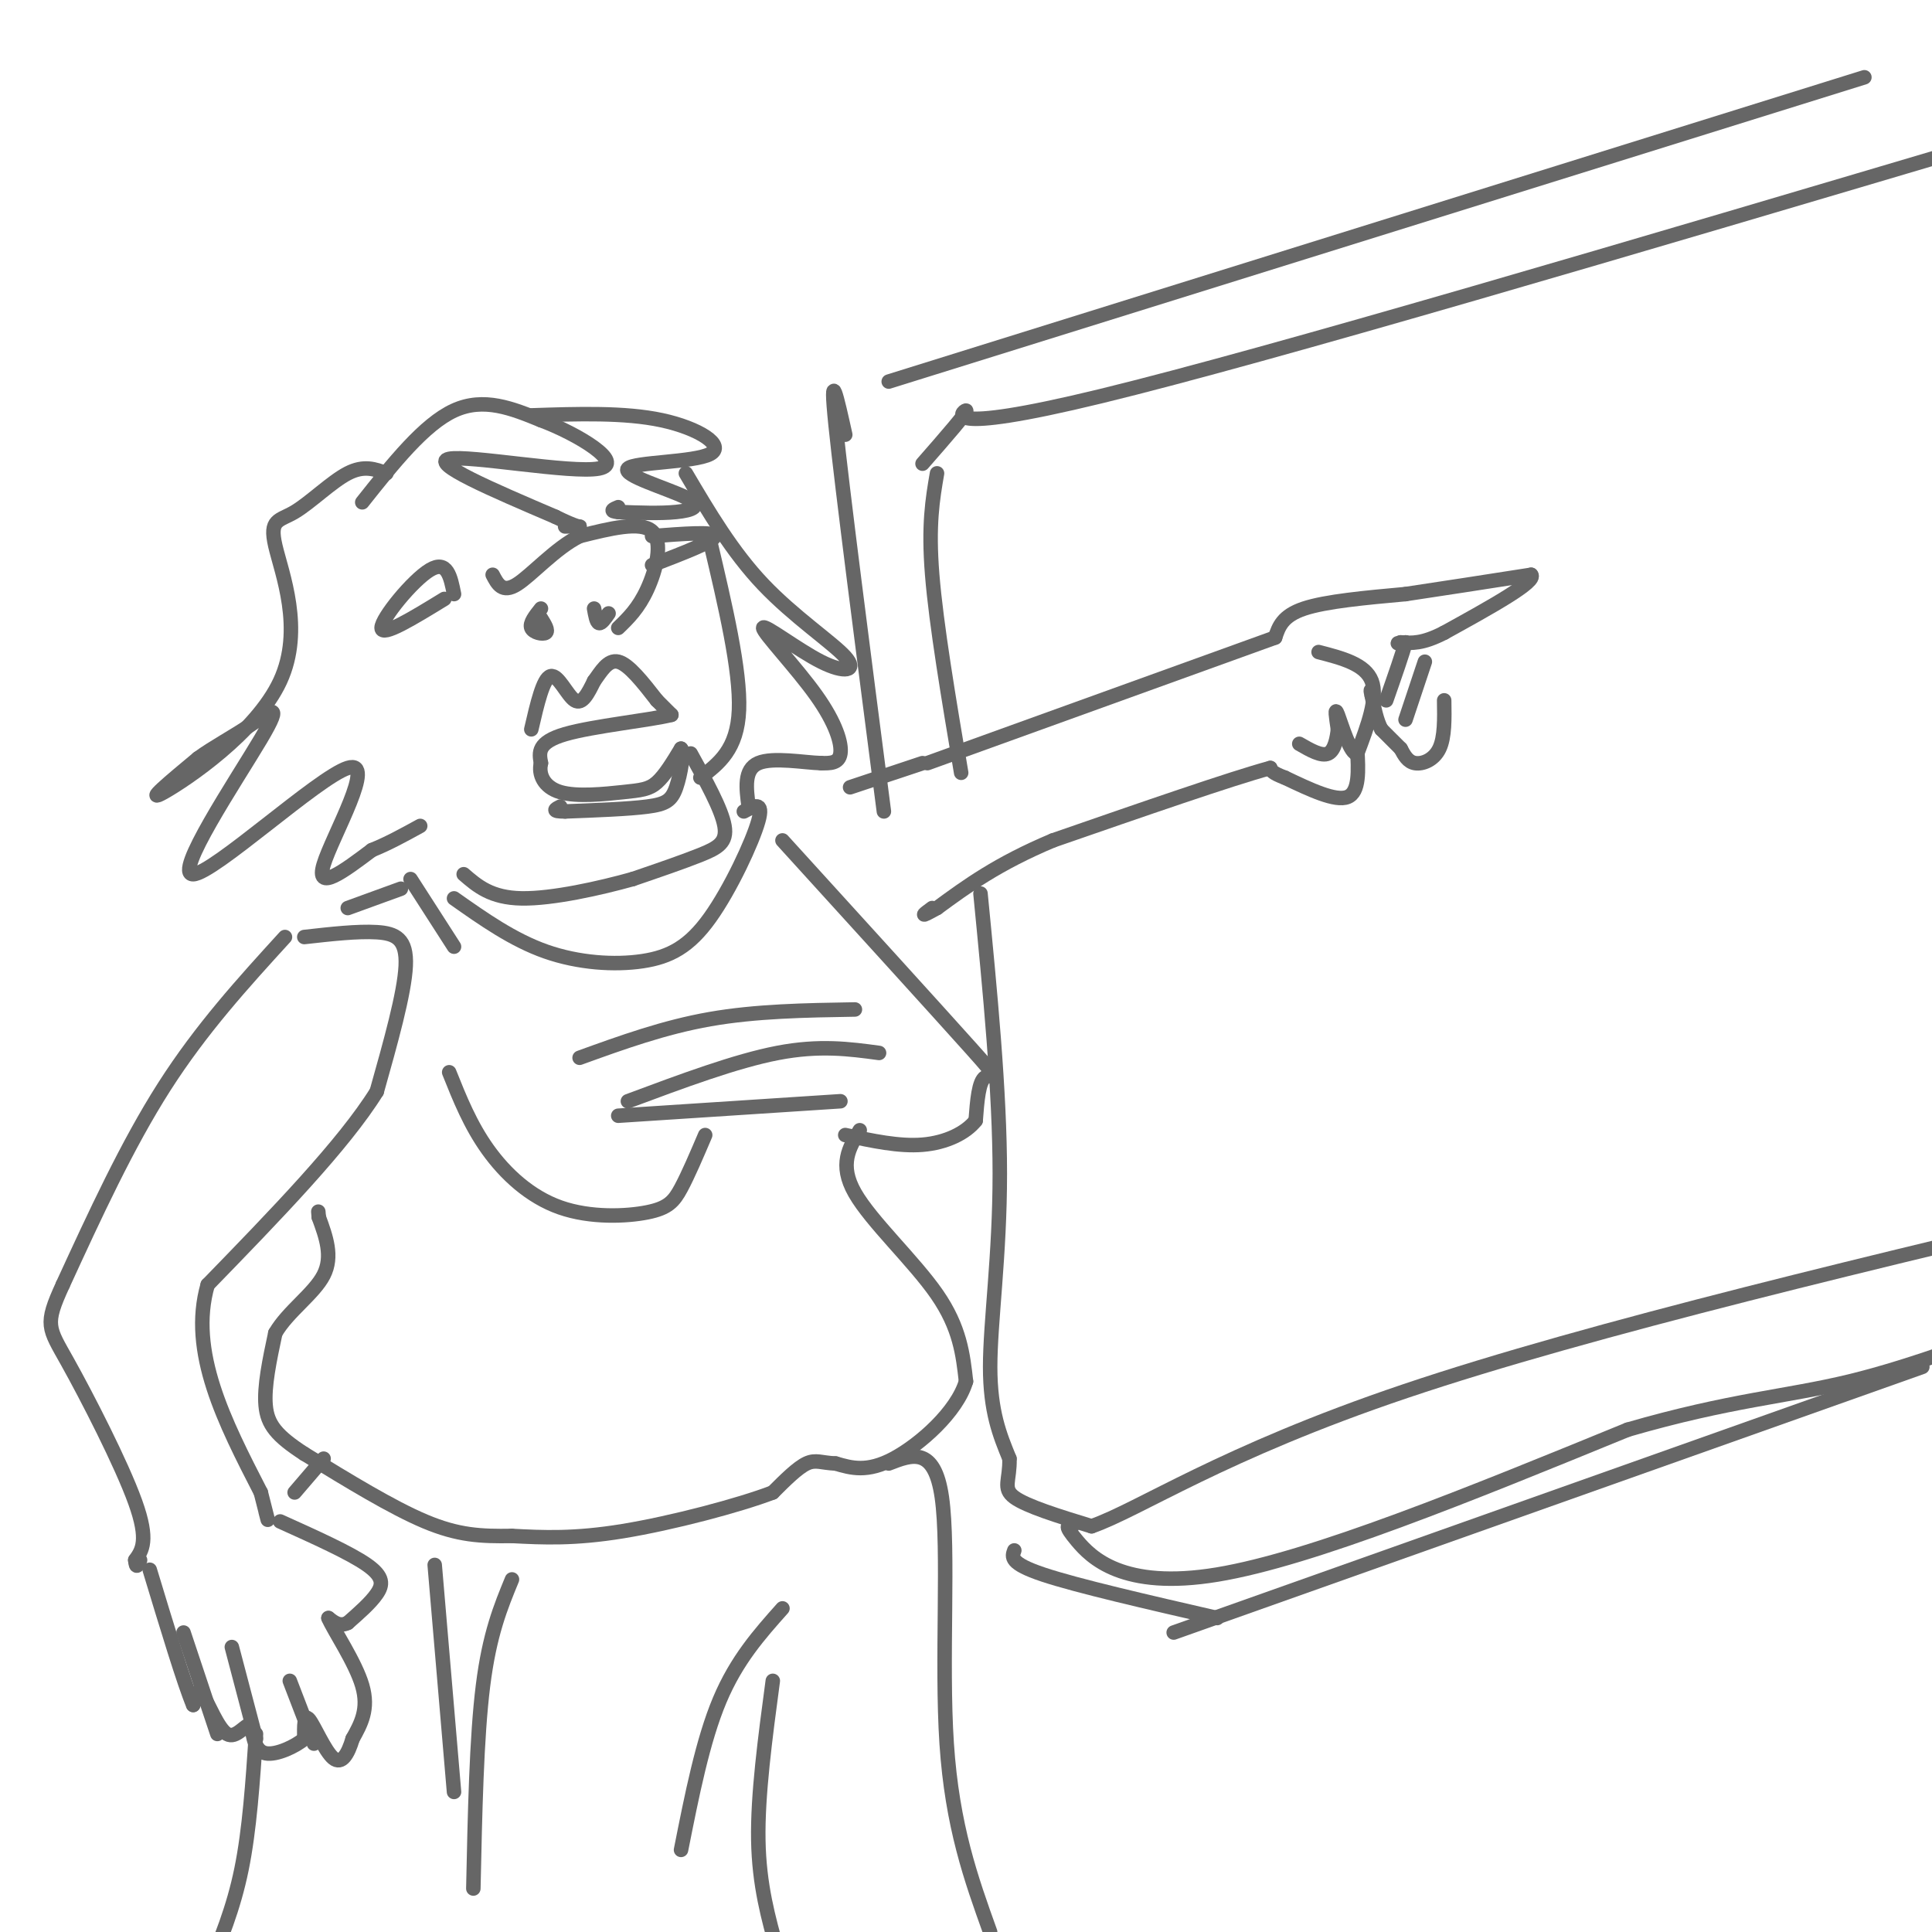 <svg viewBox='0 0 400 400' version='1.1' xmlns='http://www.w3.org/2000/svg' xmlns:xlink='http://www.w3.org/1999/xlink'><g fill='none' stroke='rgb(102,102,102)' stroke-width='3' stroke-linecap='round' stroke-linejoin='round'><path d='M192,158c0.000,0.000 72.000,-26.000 72,-26'/><path d='M264,132c0.750,-2.250 1.500,-4.500 6,-6c4.500,-1.500 12.750,-2.250 21,-3'/><path d='M291,123c7.833,-1.167 16.917,-2.583 26,-4'/><path d='M317,119c1.333,1.333 -8.333,6.667 -18,12'/><path d='M299,131c-4.500,2.333 -6.750,2.167 -9,2'/><path d='M290,133c-1.333,0.333 -0.167,0.167 1,0'/><path d='M291,133c-0.500,2.000 -2.250,7.000 -4,12'/><path d='M295,137c0.000,0.000 -4.000,12.000 -4,12'/><path d='M299,145c0.067,3.822 0.133,7.644 -1,10c-1.133,2.356 -3.467,3.244 -5,3c-1.533,-0.244 -2.267,-1.622 -3,-3'/><path d='M290,155c-1.167,-1.167 -2.583,-2.583 -4,-4'/><path d='M286,151c-1.000,-1.833 -1.500,-4.417 -2,-7'/><path d='M284,144c-0.333,-1.333 -0.167,-1.167 0,-1'/><path d='M273,135c4.833,1.250 9.667,2.500 11,6c1.333,3.500 -0.833,9.250 -3,15'/><path d='M281,156c-1.356,0.422 -3.244,-6.022 -4,-8c-0.756,-1.978 -0.378,0.511 0,3'/><path d='M277,151c-0.178,1.667 -0.622,4.333 -2,5c-1.378,0.667 -3.689,-0.667 -6,-2'/><path d='M281,155c0.250,4.500 0.500,9.000 -2,10c-2.500,1.000 -7.750,-1.500 -13,-4'/><path d='M266,161c-2.667,-1.000 -2.833,-1.500 -3,-2'/><path d='M263,159c-8.000,2.167 -26.500,8.583 -45,15'/><path d='M218,174c-11.500,4.833 -17.750,9.417 -24,14'/><path d='M194,188c-4.167,2.333 -2.583,1.167 -1,0'/><path d='M191,158c0.000,0.000 -15.000,5.000 -15,5'/><path d='M162,174c16.089,17.689 32.178,35.378 39,43c6.822,7.622 4.378,5.178 3,6c-1.378,0.822 -1.689,4.911 -2,9'/><path d='M202,232c-2.044,2.600 -6.156,4.600 -11,5c-4.844,0.400 -10.422,-0.800 -16,-2'/><path d='M93,222c2.180,5.456 4.360,10.912 8,16c3.640,5.088 8.738,9.807 15,12c6.262,2.193 13.686,1.860 18,1c4.314,-0.860 5.518,-2.246 7,-5c1.482,-2.754 3.241,-6.877 5,-11'/><path d='M120,219c8.750,-3.167 17.500,-6.333 27,-8c9.500,-1.667 19.750,-1.833 30,-2'/><path d='M182,218c-6.167,-0.833 -12.333,-1.667 -21,0c-8.667,1.667 -19.833,5.833 -31,10'/><path d='M128,231c0.000,0.000 46.000,-3.000 46,-3'/><path d='M178,234c-2.178,3.556 -4.356,7.111 -1,13c3.356,5.889 12.244,14.111 17,21c4.756,6.889 5.378,12.444 6,18'/><path d='M200,286c-1.867,6.311 -9.533,13.089 -15,16c-5.467,2.911 -8.733,1.956 -12,1'/><path d='M173,303c-2.889,-0.111 -4.111,-0.889 -6,0c-1.889,0.889 -4.444,3.444 -7,6'/><path d='M160,309c-6.956,2.667 -20.844,6.333 -31,8c-10.156,1.667 -16.578,1.333 -23,1'/><path d='M106,318c-6.467,0.111 -11.133,-0.111 -18,-3c-6.867,-2.889 -15.933,-8.444 -25,-14'/><path d='M63,301c-5.756,-3.733 -7.644,-6.067 -8,-10c-0.356,-3.933 0.822,-9.467 2,-15'/><path d='M57,276c2.578,-4.467 8.022,-8.133 10,-12c1.978,-3.867 0.489,-7.933 -1,-12'/><path d='M66,252c-0.167,-2.000 -0.083,-1.000 0,0'/><path d='M63,194c5.533,-0.622 11.067,-1.244 15,-1c3.933,0.244 6.267,1.356 6,7c-0.267,5.644 -3.133,15.822 -6,26'/><path d='M78,226c-6.833,11.000 -20.917,25.500 -35,40'/><path d='M43,266c-4.000,13.833 3.500,28.417 11,43'/><path d='M54,309c2.000,7.833 1.500,5.917 1,4'/><path d='M59,194c-8.667,9.500 -17.333,19.000 -25,31c-7.667,12.000 -14.333,26.500 -21,41'/><path d='M13,266c-3.857,8.381 -3.000,8.833 1,16c4.000,7.167 11.143,21.048 14,29c2.857,7.952 1.429,9.976 0,12'/><path d='M28,323c0.167,2.000 0.583,1.000 1,0'/><path d='M58,315c7.244,3.267 14.489,6.533 18,9c3.511,2.467 3.289,4.133 2,6c-1.289,1.867 -3.644,3.933 -6,6'/><path d='M72,336c-1.667,0.833 -2.833,-0.083 -4,-1'/><path d='M68,335c1.022,2.467 5.578,9.133 7,14c1.422,4.867 -0.289,7.933 -2,11'/><path d='M73,360c-0.929,3.131 -2.250,5.458 -4,4c-1.750,-1.458 -3.929,-6.702 -5,-8c-1.071,-1.298 -1.036,1.351 -1,4'/><path d='M63,360c-1.800,1.556 -5.800,3.444 -8,3c-2.200,-0.444 -2.600,-3.222 -3,-6'/><path d='M52,357c-1.321,0.024 -3.125,3.083 -5,2c-1.875,-1.083 -3.821,-6.310 -5,-8c-1.179,-1.690 -1.589,0.155 -2,2'/><path d='M40,353c-1.833,-4.333 -5.417,-16.167 -9,-28'/><path d='M38,338c0.000,0.000 7.000,21.000 7,21'/><path d='M48,341c0.000,0.000 5.000,19.000 5,19'/><path d='M60,348c0.000,0.000 5.000,13.000 5,13'/><path d='M184,303c4.733,-1.844 9.467,-3.689 11,7c1.533,10.689 -0.133,33.911 1,51c1.133,17.089 5.067,28.044 9,39'/><path d='M67,302c0.000,0.000 -6.000,7.000 -6,7'/><path d='M53,359c-0.667,9.917 -1.333,19.833 -3,28c-1.667,8.167 -4.333,14.583 -7,21'/><path d='M162,333c-4.750,5.333 -9.500,10.667 -13,19c-3.500,8.333 -5.750,19.667 -8,31'/><path d='M160,348c-1.583,11.833 -3.167,23.667 -3,33c0.167,9.333 2.083,16.167 4,23'/><path d='M90,324c0.000,0.000 4.000,47.000 4,47'/><path d='M106,327c-2.333,5.667 -4.667,11.333 -6,22c-1.333,10.667 -1.667,26.333 -2,42'/><path d='M72,188c0.000,0.000 11.000,-4.000 11,-4'/><path d='M85,182c0.000,0.000 9.000,14.000 9,14'/><path d='M94,186c6.105,4.306 12.211,8.612 19,11c6.789,2.388 14.263,2.856 20,2c5.737,-0.856 9.737,-3.038 14,-9c4.263,-5.962 8.789,-15.703 10,-20c1.211,-4.297 -0.895,-3.148 -3,-2'/><path d='M110,151c1.222,-5.289 2.444,-10.578 4,-11c1.556,-0.422 3.444,4.022 5,5c1.556,0.978 2.778,-1.511 4,-4'/><path d='M123,141c1.378,-1.867 2.822,-4.533 5,-4c2.178,0.533 5.089,4.267 8,8'/><path d='M136,145c1.833,1.833 2.417,2.417 3,3'/><path d='M139,148c-4.200,1.089 -16.200,2.311 -22,4c-5.800,1.689 -5.400,3.844 -5,6'/><path d='M112,158c-0.560,2.278 0.541,4.971 4,6c3.459,1.029 9.278,0.392 13,0c3.722,-0.392 5.349,-0.541 7,-2c1.651,-1.459 3.325,-4.230 5,-7'/><path d='M141,155c0.702,0.500 -0.042,5.250 -1,8c-0.958,2.750 -2.131,3.500 -6,4c-3.869,0.500 -10.435,0.750 -17,1'/><path d='M117,168c-3.000,0.000 -2.000,-0.500 -1,-1'/><path d='M143,156c3.200,5.778 6.400,11.556 7,15c0.600,3.444 -1.400,4.556 -5,6c-3.600,1.444 -8.800,3.222 -14,5'/><path d='M131,182c-6.756,1.889 -16.644,4.111 -23,4c-6.356,-0.111 -9.178,-2.556 -12,-5'/><path d='M112,126c-1.200,1.511 -2.400,3.022 -2,4c0.400,0.978 2.400,1.422 3,1c0.600,-0.422 -0.200,-1.711 -1,-3'/><path d='M123,126c0.250,1.417 0.500,2.833 1,3c0.500,0.167 1.250,-0.917 2,-2'/><path d='M128,130c2.089,-2.022 4.178,-4.044 6,-8c1.822,-3.956 3.378,-9.844 1,-12c-2.378,-2.156 -8.689,-0.578 -15,1'/><path d='M120,111c-5.000,2.467 -10.000,8.133 -13,10c-3.000,1.867 -4.000,-0.067 -5,-2'/><path d='M94,123c-0.711,-3.578 -1.422,-7.156 -5,-5c-3.578,2.156 -10.022,10.044 -10,12c0.022,1.956 6.511,-2.022 13,-6'/><path d='M135,111c6.500,-0.500 13.000,-1.000 13,0c0.000,1.000 -6.500,3.500 -13,6'/><path d='M75,104c6.417,-8.083 12.833,-16.167 19,-19c6.167,-2.833 12.083,-0.417 18,2'/><path d='M112,87c7.607,2.833 17.625,8.917 12,10c-5.625,1.083 -26.893,-2.833 -31,-2c-4.107,0.833 8.946,6.417 22,12'/><path d='M115,107c4.667,2.311 5.333,2.089 5,2c-0.333,-0.089 -1.667,-0.044 -3,0'/><path d='M110,86c9.667,-0.321 19.333,-0.643 27,1c7.667,1.643 13.333,5.250 10,7c-3.333,1.750 -15.667,1.644 -17,3c-1.333,1.356 8.333,4.173 12,6c3.667,1.827 1.333,2.665 -2,3c-3.333,0.335 -7.667,0.168 -12,0'/><path d='M128,106c-2.000,-0.167 -1.000,-0.583 0,-1'/><path d='M80,98c-2.319,-0.869 -4.638,-1.738 -8,0c-3.362,1.738 -7.765,6.082 -11,8c-3.235,1.918 -5.300,1.411 -4,7c1.300,5.589 5.965,17.274 1,28c-4.965,10.726 -19.562,20.493 -24,23c-4.438,2.507 1.281,-2.247 7,-7'/><path d='M41,157c3.078,-2.276 7.273,-4.465 11,-7c3.727,-2.535 6.985,-5.414 2,3c-4.985,8.414 -18.212,28.121 -14,28c4.212,-0.121 25.865,-20.071 32,-22c6.135,-1.929 -3.247,14.163 -5,20c-1.753,5.837 4.124,1.418 10,-3'/><path d='M77,176c3.333,-1.333 6.667,-3.167 10,-5'/><path d='M142,98c4.804,8.133 9.607,16.267 16,23c6.393,6.733 14.375,12.067 17,15c2.625,2.933 -0.106,3.465 -5,1c-4.894,-2.465 -11.951,-7.929 -12,-7c-0.049,0.929 6.910,8.250 11,14c4.090,5.750 5.311,9.929 5,12c-0.311,2.071 -2.156,2.036 -4,2'/><path d='M170,158c-3.422,-0.089 -9.978,-1.311 -13,0c-3.022,1.311 -2.511,5.156 -2,9'/><path d='M147,112c3.167,13.417 6.333,26.833 6,35c-0.333,8.167 -4.167,11.083 -8,14'/><path d='M194,98c-0.917,5.333 -1.833,10.667 -1,21c0.833,10.333 3.417,25.667 6,41'/><path d='M191,96c4.800,-5.489 9.600,-10.978 9,-11c-0.600,-0.022 -6.600,5.422 28,-3c34.600,-8.422 109.800,-30.711 185,-53'/><path d='M203,185c2.000,20.467 4.000,40.933 4,58c0.000,17.067 -2.000,30.733 -2,40c0.000,9.267 2.000,14.133 4,19'/><path d='M209,302c0.133,4.467 -1.533,6.133 1,8c2.533,1.867 9.267,3.933 16,6'/><path d='M226,316c9.956,-3.467 26.844,-15.133 65,-28c38.156,-12.867 97.578,-26.933 157,-41'/><path d='M222,316c-0.911,-0.178 -1.822,-0.356 1,3c2.822,3.356 9.378,10.244 29,7c19.622,-3.244 52.311,-16.622 85,-30'/><path d='M337,296c21.489,-6.222 32.711,-6.778 46,-10c13.289,-3.222 28.644,-9.111 44,-15'/><path d='M175,90c-1.667,-7.500 -3.333,-15.000 -2,-2c1.333,13.000 5.667,46.500 10,80'/><path d='M184,79c0.000,0.000 202.000,-63.000 202,-63'/><path d='M210,321c-0.500,1.333 -1.000,2.667 6,5c7.000,2.333 21.500,5.667 36,9'/><path d='M243,338c0.000,0.000 155.000,-55.000 155,-55'/></g>
</svg>